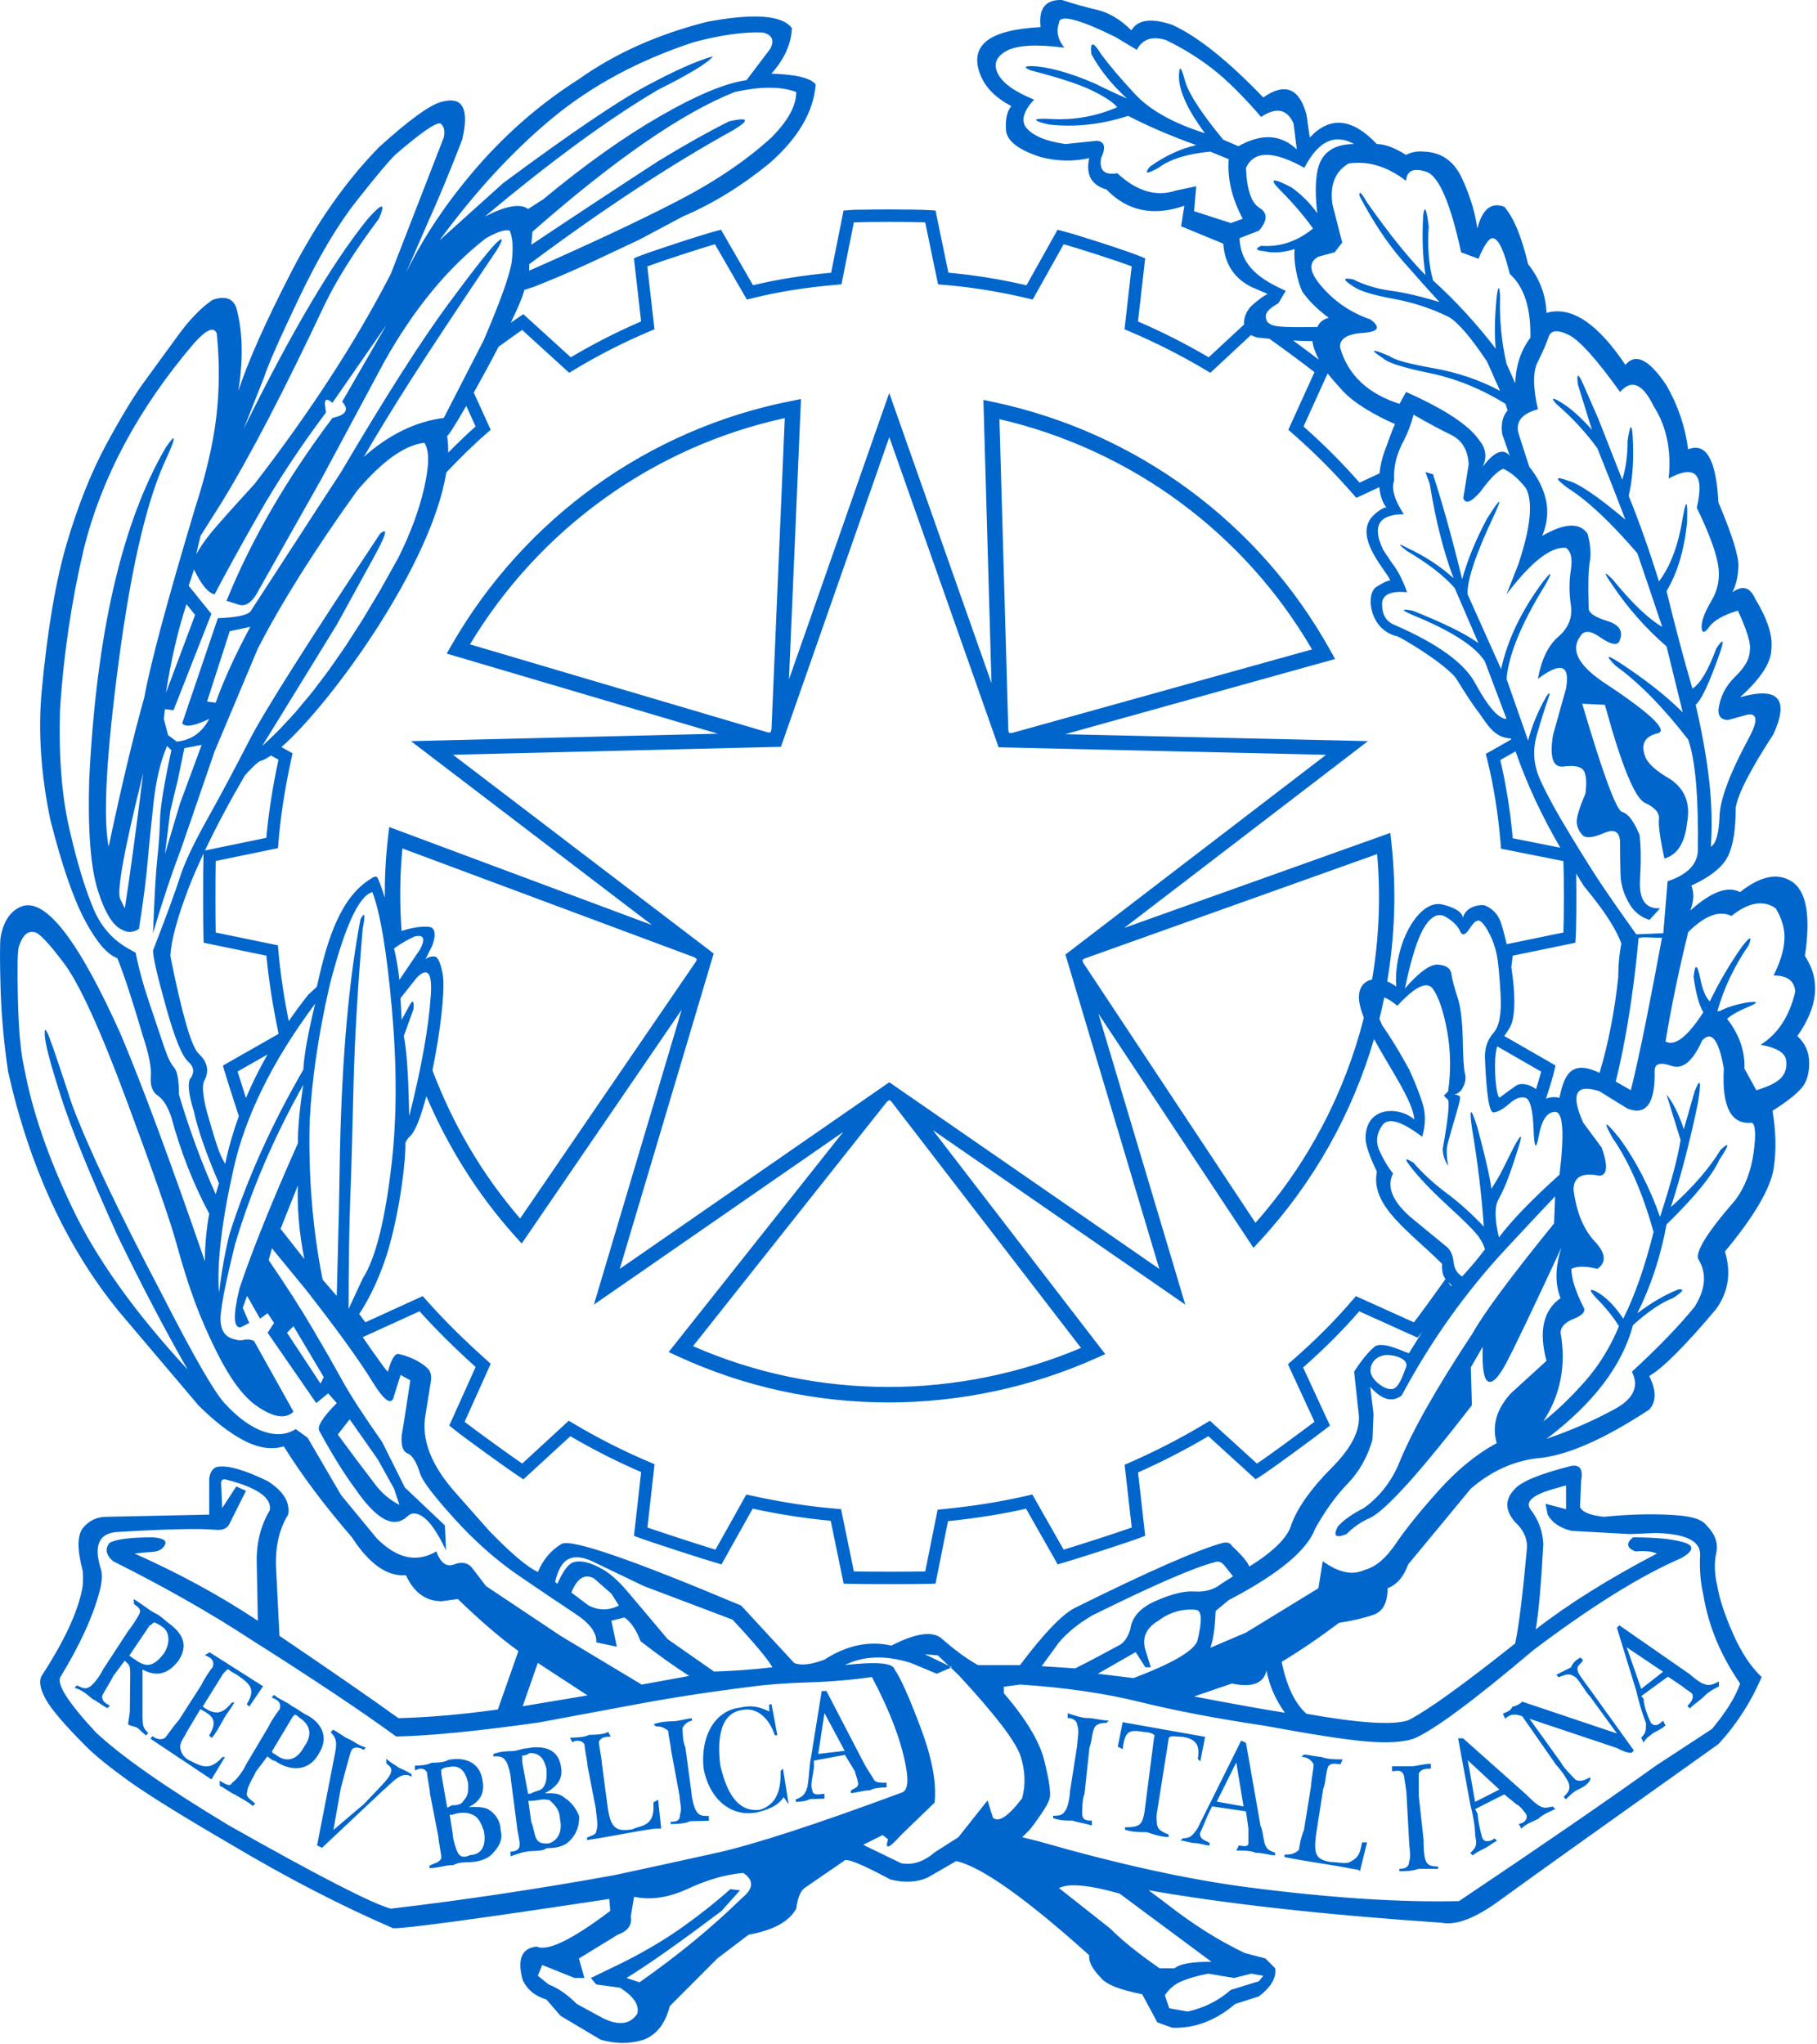 <svg width="64" height="72" viewBox="0 0 64 72" fill="none" xmlns="http://www.w3.org/2000/svg">
<path fill-rule="evenodd" clip-rule="evenodd" d="M52.049 63.887C52.049 64.058 52.132 64.491 52.217 64.745C52.303 64.918 52.553 64.829 52.64 64.745L52.728 64.829C52.553 64.918 52.474 65.003 52.303 65.092C52.132 65.177 51.961 65.261 51.875 65.346L51.787 65.261C51.961 65.092 52.049 65.003 51.961 64.66C51.961 64.314 51.875 63.887 51.787 63.544L51.359 61.221H51.534L53.752 63.196C53.842 63.285 54.098 63.544 54.267 63.626C54.435 63.713 54.609 63.626 54.695 63.626L54.781 63.713C54.609 63.798 54.353 63.887 54.182 64.058C54.013 64.144 53.752 64.23 53.582 64.402L53.496 64.23C53.669 64.23 53.842 64.058 53.752 63.887C53.669 63.798 53.582 63.626 53.412 63.544L52.985 63.196L51.961 63.713L52.049 63.887ZM53.618 60.444C53.364 60.356 53.188 60.356 53.02 60.533L52.934 60.356C53.104 60.272 53.188 60.272 53.276 60.102C53.364 60.102 53.533 60.018 53.618 59.93L56.953 61.05L56.011 59.755C55.841 59.587 55.671 59.24 55.498 59.071C55.246 58.897 55.155 58.983 54.901 59.071L54.816 58.983C54.986 58.897 55.155 58.81 55.33 58.725C55.414 58.55 55.498 58.469 55.671 58.376L55.758 58.469C55.671 58.642 55.498 58.642 55.587 58.897C55.671 59.071 56.011 59.499 56.188 59.755L57.551 61.652L57.466 61.735C57.295 61.735 57.126 61.652 56.953 61.563L53.874 60.533L54.986 62.08C55.076 62.255 55.33 62.51 55.498 62.682C55.671 62.77 55.841 62.682 56.011 62.592V62.682C55.927 62.858 55.758 62.942 55.587 63.026C55.414 63.111 55.33 63.196 55.155 63.37L55.076 63.285C55.246 63.111 55.33 63.026 55.246 62.77C55.155 62.592 54.986 62.338 54.816 62.163L53.618 60.444ZM57.892 59.822C57.892 60.08 58.065 60.512 58.153 60.683C58.324 60.855 58.494 60.683 58.576 60.596L58.663 60.769C58.576 60.855 58.409 60.945 58.237 61.03C58.153 61.108 57.977 61.199 57.892 61.373L57.807 61.199C57.977 61.03 57.977 60.945 57.977 60.683C57.807 60.252 57.72 59.908 57.639 59.566L56.953 57.33L57.036 57.24L59.52 58.965C59.602 59.05 59.942 59.309 60.031 59.309C60.198 59.393 60.372 59.309 60.545 59.22V59.393C60.372 59.481 60.198 59.566 60.031 59.736C59.861 59.908 59.688 59.997 59.52 60.169L59.435 60.08C59.52 59.997 59.688 59.822 59.602 59.65C59.52 59.566 59.349 59.481 59.261 59.393L58.751 59.05L57.807 59.736L57.892 59.822ZM52.812 63.026L51.699 61.995L51.958 63.46L52.812 63.026ZM58.578 58.877L57.297 58.016L57.809 59.481L58.578 58.877ZM37.944 61.455C37.944 61.281 38.028 60.94 37.944 60.765C37.944 60.596 37.776 60.506 37.608 60.506V60.338C37.857 60.422 38.118 60.506 38.289 60.506C38.547 60.506 38.799 60.596 39.057 60.596L38.97 60.679C38.879 60.679 38.627 60.679 38.547 60.853C38.457 61.025 38.457 61.366 38.374 61.544L38.2 63.174C38.118 63.348 38.118 63.776 38.118 63.865C38.118 64.12 38.289 64.12 38.457 64.12V64.295C38.2 64.204 38.028 64.204 37.776 64.12C37.516 64.12 37.348 64.12 37.094 64.033V63.948C37.259 63.948 37.427 63.948 37.516 63.776C37.608 63.691 37.688 63.26 37.688 63.091L37.944 61.455ZM42.278 62.033L42.189 61.95C42.278 61.432 42.105 61.257 41.679 61.17C41.423 61.17 41.161 61.088 41.161 61.257L40.738 63.921C40.738 64.355 40.738 64.44 41.161 64.612V64.697C40.909 64.697 40.652 64.612 40.398 64.527C40.138 64.527 39.881 64.527 39.625 64.44V64.355C40.138 64.355 40.229 64.271 40.31 63.837L40.652 61.17C40.738 61.088 40.478 60.999 40.31 60.999C39.794 60.919 39.625 60.919 39.543 61.601L39.371 61.516L39.543 60.653L42.447 61.17L42.278 62.033ZM42.605 63.793C42.519 63.965 42.351 64.394 42.266 64.568C42.266 64.822 42.519 64.822 42.605 64.912V64.996C42.433 64.996 42.266 64.912 42.096 64.912C41.921 64.912 41.75 64.822 41.582 64.822L41.665 64.742C41.921 64.742 42.002 64.652 42.18 64.394C42.351 64.049 42.519 63.707 42.694 63.363L43.718 61.301L43.887 61.382L44.4 64.308C44.491 64.479 44.491 64.822 44.573 64.996C44.656 65.174 44.743 65.174 44.912 65.254V65.342C44.743 65.342 44.491 65.254 44.23 65.254C44.056 65.174 43.804 65.174 43.547 65.174L43.633 64.996C43.718 64.996 43.973 65.084 43.973 64.912V64.394L43.887 63.793L42.694 63.619L42.605 63.793ZM46.178 62.909C46.178 62.734 46.269 62.305 46.269 62.137C46.178 61.964 46.011 61.874 45.84 61.874L45.928 61.795C46.096 61.795 46.352 61.874 46.524 61.874C46.782 61.964 47.038 61.964 47.293 61.964L47.211 62.137C47.126 62.137 46.865 62.052 46.782 62.221C46.697 62.391 46.697 62.825 46.608 62.992L46.352 64.632C46.269 65.317 46.352 65.489 46.865 65.577C47.126 65.577 47.379 65.661 47.548 65.577C47.896 65.403 47.896 65.228 47.978 64.886H48.152L47.896 65.919C47.896 65.835 47.722 65.835 47.722 65.835C46.865 65.661 46.096 65.577 45.245 65.403V65.317C45.412 65.317 45.582 65.317 45.755 65.145C45.755 65.062 45.84 64.632 45.928 64.458L46.178 62.909ZM49.544 63.238C49.544 63.067 49.458 62.64 49.458 62.549C49.376 62.291 49.2 62.38 49.032 62.38V62.205H49.713C49.882 62.205 50.142 62.119 50.399 62.119V62.291C50.23 62.291 50.051 62.291 49.972 62.466V63.238L50.142 64.788C50.142 64.96 50.142 65.387 50.23 65.561C50.315 65.733 50.486 65.733 50.653 65.733V65.817H49.972C49.713 65.902 49.544 65.902 49.288 65.902V65.817C49.376 65.817 49.633 65.817 49.633 65.561C49.713 65.387 49.633 65.045 49.633 64.873L49.544 63.238ZM43.802 63.62L43.545 62.072L42.859 63.45L43.802 63.62ZM15.146 63.175C15.141 63.01 15.046 62.59 15.041 62.424C14.954 62.257 14.782 62.262 14.617 62.353L14.613 62.184C14.78 62.179 15.034 62.173 15.2 62.082C15.458 62.074 15.625 62.07 15.791 61.984C16.209 61.888 16.89 61.955 16.996 62.709C17.094 63.215 16.845 63.471 16.515 63.644C16.769 63.637 17.02 63.631 17.19 63.717C17.452 63.873 17.625 64.125 17.634 64.46C17.727 64.797 17.571 65.051 17.319 65.311C17.154 65.484 16.82 65.576 16.566 65.582C16.308 65.589 16.14 65.593 15.976 65.684C15.634 65.692 15.471 65.785 15.131 65.793L15.129 65.706C15.294 65.616 15.466 65.611 15.547 65.442C15.543 65.277 15.446 64.858 15.441 64.69L15.146 63.175ZM17.996 62.683C17.991 62.511 17.896 62.096 17.806 62.012C17.718 61.849 17.55 61.853 17.378 61.858L17.376 61.776C17.63 61.682 17.797 61.679 18.055 61.671C18.219 61.666 18.385 61.578 18.56 61.574C19.064 61.472 19.657 61.544 19.759 62.216C19.86 62.719 19.523 62.975 19.191 63.159C19.446 63.153 19.7 63.145 19.877 63.31C20.129 63.468 20.308 63.716 20.399 63.964C20.41 64.386 20.247 64.642 20.083 64.815C19.835 65.077 19.498 65.085 19.241 65.093C19.162 65.181 18.906 65.187 18.741 65.192C18.481 65.199 18.232 65.286 17.983 65.377L17.979 65.212C18.063 65.21 18.312 65.203 18.305 64.95C18.301 64.782 18.209 64.444 18.204 64.279L17.996 62.683ZM20.694 62.194C20.69 62.025 20.592 61.609 20.588 61.437C20.498 61.273 20.251 61.278 20.164 61.364L20.074 61.2C20.326 61.193 20.582 61.186 20.751 61.1C21.002 61.094 21.261 61.087 21.425 60.995L21.509 61.161C21.342 61.166 21.175 61.171 21.094 61.339C21.099 61.507 21.194 61.923 21.199 62.098L21.409 63.688C21.515 64.363 21.686 64.525 22.277 64.425C22.442 64.339 22.7 64.331 22.862 64.155C23.029 63.983 23.023 63.733 23.015 63.477L23.182 63.387L23.289 64.398C23.209 64.401 23.12 64.403 23.041 64.405C22.279 64.51 21.436 64.699 20.678 64.805L20.676 64.719C20.844 64.633 21.012 64.629 21.007 64.459C21.088 64.29 20.991 63.869 20.987 63.7L20.694 62.194ZM23.636 61.632C23.631 61.462 23.541 61.13 23.537 60.962C23.36 60.798 23.194 60.803 23.107 60.804L23.019 60.726C23.271 60.632 23.528 60.625 23.697 60.62C23.949 60.613 24.199 60.521 24.369 60.516L24.372 60.602C24.288 60.604 24.118 60.697 24.039 60.859C24.044 61.035 24.053 61.366 24.14 61.535L24.355 63.132C24.359 63.297 24.455 63.717 24.537 63.798C24.628 63.962 24.801 63.958 24.966 63.954L24.971 64.125C24.721 64.132 24.546 64.137 24.295 64.143C24.129 64.229 23.877 64.236 23.623 64.242L23.621 64.162C23.791 64.157 23.957 64.153 23.951 63.898C24.03 63.728 23.937 63.395 23.933 63.23L23.636 61.632ZM27.091 60.026L27.177 60.023L27.38 61.113L27.29 61.116C27.105 60.53 26.671 60.123 26.168 60.218C25.323 60.324 25.266 61.334 25.371 62.174C25.568 63.013 25.925 63.845 26.767 63.738C27.355 63.555 27.512 63.048 27.495 62.373L27.577 62.285L27.779 63.543L27.604 63.297C27.357 63.639 27.022 63.732 26.684 63.826C25.762 64.02 24.98 63.366 24.782 62.278C24.667 61.186 25.152 60.244 26.075 60.138C26.501 60.041 26.757 60.12 27.097 60.277L27.091 60.026ZM28.669 62.176C28.675 62.429 28.519 62.855 28.607 63.019C28.613 63.275 28.866 63.18 29.038 63.176L29.042 63.348C28.871 63.352 28.7 63.357 28.533 63.361C28.365 63.449 28.199 63.453 28.03 63.458L28.027 63.374C28.277 63.284 28.358 63.194 28.438 62.938C28.51 62.516 28.501 62.181 28.575 61.836L28.942 59.558L29.109 59.554L30.447 62.129C30.534 62.294 30.711 62.547 30.801 62.708C30.889 62.792 31.056 62.787 31.224 62.783L31.229 62.949C31.06 62.954 30.808 62.96 30.641 63.051C30.387 63.057 30.138 63.147 29.969 63.151L29.966 63.069C30.046 62.98 30.301 62.974 30.206 62.724C30.204 62.641 30.12 62.473 30.117 62.39L29.76 61.804L28.665 62.008L28.669 62.176ZM15.752 63.665L15.919 63.58C16.085 63.576 16.252 63.571 16.337 63.403C16.502 63.23 16.497 63.056 16.491 62.808C16.395 62.387 16.214 62.141 15.796 62.235C15.796 62.235 15.629 62.24 15.543 62.328L15.548 62.496L15.752 63.665ZM15.946 64.59C15.95 64.756 16.044 65.092 16.13 65.261C16.223 65.424 16.39 65.42 16.557 65.331C16.978 65.32 17.139 64.982 17.042 64.476C16.949 64.225 16.856 63.975 16.602 63.896C16.433 63.819 16.18 63.826 15.928 63.914L15.84 63.916L15.946 64.59ZM18.601 63.175L18.686 63.172C18.849 63.076 19.016 63.072 19.102 62.987C19.265 62.814 19.258 62.563 19.251 62.312C19.156 61.895 18.981 61.732 18.648 61.742C18.565 61.826 18.391 61.831 18.391 61.831C18.391 61.831 18.395 61.996 18.397 62.083L18.601 63.175ZM18.714 64.178C18.8 64.344 18.806 64.601 18.896 64.767C18.988 64.932 19.155 64.928 19.322 64.924C19.66 64.827 19.819 64.487 19.724 64.069C19.714 63.732 19.539 63.564 19.365 63.404C19.112 63.33 18.947 63.416 18.774 63.42L18.609 63.425L18.714 64.178ZM29.752 61.663L29.04 60.332L28.82 61.771L29.752 61.663ZM5.02 60.522C5.034 60.781 5.038 60.866 5.221 61.032L5.143 61.121C5.047 61.04 4.957 60.959 4.869 60.874C4.775 60.794 4.6 60.803 4.51 60.724L4.573 60.287L4.587 58.91C4.573 58.652 4.573 58.652 4.392 58.489L3.99 59.028C3.91 59.205 3.672 59.559 3.595 59.736C3.603 59.909 3.695 59.989 3.872 60.067L3.789 60.158C3.613 60.081 3.431 59.918 3.258 59.838C3.072 59.681 2.89 59.515 2.63 59.446L2.707 59.355C2.885 59.432 2.977 59.51 3.142 59.418C3.313 59.323 3.553 58.964 3.631 58.792L4.509 57.449C4.592 57.358 4.832 57.001 4.915 56.826C4.989 56.651 4.811 56.572 4.719 56.491L4.71 56.319C4.979 56.478 5.161 56.641 5.431 56.799C5.607 56.873 5.787 57.038 5.879 57.118C6.33 57.44 6.696 57.85 6.296 58.473C5.892 59.016 5.46 59.038 5.02 58.798V60.522ZM7.099 59.334C7.175 59.156 7.415 58.797 7.496 58.707C7.57 58.448 7.392 58.37 7.216 58.292L7.383 58.192L9.266 59.388L8.781 60.102L8.692 60.023C9.011 59.491 8.825 59.327 8.38 59.007L8.109 58.848C8.024 58.765 8.024 58.765 7.859 58.947L7.14 60.104C7.679 60.509 7.928 60.239 8.168 59.962L8.255 59.958C8.101 60.23 7.936 60.409 7.855 60.586C7.697 60.853 7.62 61.024 7.457 61.208L7.365 61.124C7.684 60.595 7.502 60.432 7.058 60.194L6.579 60.997C6.501 61.171 6.339 61.353 6.347 61.521C6.362 61.781 6.542 61.952 6.721 62.022C7.168 62.258 7.429 62.328 7.836 61.883L7.924 61.879L7.448 62.67L5.297 61.234L5.373 61.144C5.471 61.225 5.643 61.305 5.812 61.207C5.891 61.116 6.135 60.759 6.298 60.582L7.099 59.334ZM9.014 62.393C8.939 62.571 8.702 62.931 8.711 63.1C8.634 63.276 8.805 63.357 8.989 63.519L8.907 63.606C8.729 63.447 8.547 63.37 8.277 63.204C8.101 63.132 7.922 62.973 7.744 62.896L7.735 62.72C7.912 62.801 8.092 62.963 8.173 62.788C8.338 62.688 8.584 62.335 8.661 62.154L9.452 60.822C9.527 60.647 9.771 60.293 9.851 60.196C9.923 59.936 9.748 59.859 9.569 59.783L9.652 59.691C9.833 59.855 10.097 59.927 10.281 60.088C10.455 60.163 10.638 60.328 10.816 60.406C11.257 60.638 11.633 61.132 11.23 61.761C10.834 62.47 10.134 62.333 9.687 62.016C9.6 62.02 9.42 61.858 9.42 61.858L9.014 62.393ZM11.778 61.864C11.845 61.515 11.914 61.255 11.648 61.011L11.728 60.917C11.901 60.998 12.09 61.159 12.264 61.237C12.443 61.311 12.622 61.475 12.887 61.544L12.804 61.633C12.717 61.552 12.453 61.483 12.374 61.655C12.296 61.836 12.084 62.705 12.005 62.971L11.744 64.448L12.822 63.534C12.982 63.352 13.642 62.709 13.719 62.536C13.88 62.268 13.7 62.192 13.61 62.108L13.601 61.939C13.783 62.099 13.956 62.179 14.05 62.258C14.23 62.336 14.403 62.412 14.496 62.495L14.501 62.576C14.143 62.341 13.819 62.788 13.486 63.062L11.344 65.076L11.168 64.994L11.778 61.864ZM4.555 58.308C5.01 58.63 5.279 58.872 5.765 58.243C6.006 57.887 5.983 57.459 5.715 57.297C5.626 57.219 5.449 57.141 5.449 57.141C5.359 57.146 5.364 57.233 5.278 57.238L4.555 58.308ZM9.582 61.677C9.587 61.764 9.676 61.76 9.768 61.84C10.121 62.078 10.465 61.975 10.704 61.531C11.026 61.084 10.918 60.743 10.563 60.507C10.379 60.341 10.379 60.341 10.22 60.61L9.582 61.677ZM62.909 37.329C62.947 37.583 62.891 37.792 62.738 37.958C62.586 38.123 62.293 38.269 61.863 38.396L61.443 37.634C61.468 37.024 61.265 36.439 60.833 35.88C61.012 35.727 61.291 35.575 61.671 35.422C61.951 35.295 61.9 35.257 61.519 35.308C61.113 35.385 60.795 35.486 60.568 35.613H60.491C60.719 34.8 61.088 34.024 61.595 33.287C61.723 32.957 61.646 32.969 61.367 33.326C60.935 33.936 60.555 34.583 60.224 35.27C60.072 35.117 59.958 34.838 59.882 34.431C59.78 33.948 59.705 33.936 59.653 34.393C59.73 34.978 59.844 35.397 59.996 35.651C59.438 36.516 58.994 36.859 58.664 36.681C58.867 35.46 59.133 34.176 59.463 32.829C60.047 32.245 60.555 32.054 60.987 32.257C61.595 31.775 62.116 31.686 62.547 31.991C62.776 32.372 62.877 32.748 62.852 33.116C62.827 33.485 62.7 33.897 62.471 34.355C62.953 34.355 63.208 34.545 63.233 34.926C63.03 35.792 62.624 36.414 62.015 36.795C62.572 36.897 62.871 37.074 62.909 37.329ZM61.765 40.609C61.676 41.244 61.467 41.791 61.137 42.248C60.096 43.443 59.664 44.154 59.842 44.383C60.121 44.865 60.071 45.411 59.69 46.022C59.132 46.708 58.395 47.471 57.481 48.309C57.735 48.818 57.545 49.25 56.911 49.606C56.173 50.013 55.362 50.369 54.473 50.674C56.123 49.428 57.139 48.094 57.519 46.67C58.052 46.187 58.523 45.87 58.928 45.717C59.284 45.488 59.347 45.386 59.119 45.411C58.662 45.59 58.179 45.87 57.672 46.251C58.154 45.285 58.496 44.242 58.7 43.124C59.69 42.159 60.312 41.396 60.566 40.837C60.921 40.303 60.934 40.189 60.604 40.494C60.222 41.129 59.639 41.803 58.852 42.514C59.207 41.421 59.524 40.202 59.804 38.854C59.931 38.066 59.893 37.926 59.69 38.435L59.309 39.77C59.132 39.235 58.928 38.828 58.7 38.549L59.195 40.15C59.093 40.786 58.852 41.689 58.471 42.858C58.116 41.841 57.646 40.926 57.063 40.112C56.529 39.452 56.441 39.439 56.796 40.074C57.38 40.914 57.862 42.019 58.243 43.392C57.938 44.611 57.583 45.628 57.176 46.442C56.872 45.983 56.554 45.666 56.225 45.488C55.97 45.361 55.97 45.437 56.225 45.717C56.554 46.047 56.821 46.377 57.024 46.708C56.719 47.446 56.319 48.094 55.825 48.653C55.33 49.212 54.841 49.682 54.358 50.063C54.968 49.123 55.17 48.081 54.968 46.937C54.968 46.734 55.127 46.568 55.444 46.442C55.762 46.314 55.868 46.174 55.767 46.022C55.489 45.463 55.349 45.018 55.349 44.688C55.552 44.586 55.856 44.586 56.263 44.688C56.592 44.459 56.561 44.135 56.167 43.715C55.774 43.296 55.527 42.693 55.425 41.904C55.425 41.447 55.73 41.282 56.34 41.409C56.618 41.384 56.643 41.053 56.415 40.417L55.767 39.54C55.31 38.523 55.501 38.155 56.34 38.435L57.328 39.045C57.989 39.299 58.306 38.854 58.281 37.711C58.281 37.456 58.477 37.399 58.871 37.538C59.265 37.678 59.626 37.379 59.957 36.642C60.286 36.287 60.54 36.617 60.718 37.634C60.642 38.981 60.971 39.617 61.708 39.54C61.834 39.617 61.854 39.972 61.765 40.609ZM53.215 49.073C52.707 49.632 52.542 50.217 52.72 50.826C52.009 51.207 51.323 51.767 50.664 52.504C50.004 53.241 49.503 53.864 49.16 54.372C48.817 54.88 48.455 55.186 48.075 55.287C47.643 55.491 47.148 55.389 46.59 54.982L46.438 55.936L43.885 57.499L42.629 58.033C42.731 57.778 42.794 57.346 42.82 56.736L43.277 56.355C45.028 55.44 46.043 54.601 46.323 53.838C46.678 53.203 47.059 52.675 47.465 52.256C47.871 51.837 48.163 51.322 48.341 50.712L48.379 49.797L48.264 48.843C48.671 49.301 49.038 49.403 49.37 49.148C49.902 48.157 50.473 47.236 51.083 46.384C51.693 45.533 52.339 44.738 53.025 44.002C53.71 43.264 54.293 42.642 54.776 42.133L54.739 43.087C53.215 44.967 52.264 46.25 51.882 46.937C50.587 48.894 49.711 50.445 49.255 51.589C48.975 52.224 48.569 52.733 48.036 53.114C47.63 53.318 47.325 53.533 47.122 53.762C46.945 54.093 47.047 54.182 47.426 54.029C47.681 53.775 47.96 53.585 48.264 53.457C48.824 53.178 50.016 51.856 51.844 49.492L51.806 48.157L52.225 47.432C52.199 48.169 52.264 48.576 52.416 48.653C52.568 48.729 52.777 48.52 53.043 48.024C53.31 47.528 53.964 46.162 55.004 43.925C54.776 44.611 54.764 45.209 54.966 45.717C54.357 46.149 54.192 46.886 54.472 47.928L53.215 49.073ZM45.258 60.32C44.597 60.218 43.532 60.028 42.059 59.748L43.392 59.291C44.102 59.443 44.509 59.291 44.61 58.834C44.712 59.367 44.927 59.862 45.258 60.32ZM48.115 61.331C48.851 61.394 49.41 61.362 49.791 61.235C50.476 60.955 51.885 59.913 54.018 58.109C56.074 56.558 57.813 55.478 59.235 54.868C59.666 54.614 59.685 54.429 59.292 54.315C58.898 54.2 58.308 54.143 57.521 54.143C57.267 54.347 57.292 54.512 57.597 54.639C57.953 54.614 58.206 54.639 58.359 54.715C56.658 55.605 55.236 56.495 54.093 57.385C54.195 56.8 54.284 55.796 54.36 54.372C54.335 53.915 54.183 53.508 53.904 53.152C53.726 52.898 53.967 52.669 54.627 52.466L55.161 52.313V53.152L54.437 52.961L54.513 53.343C54.665 53.623 54.944 53.813 55.351 53.915L57.407 54.029L58.321 53.991C59.387 54.017 59.907 54.276 59.882 54.772C59.857 55.268 59.895 55.732 59.996 56.164C60.174 57.258 60.605 58.3 61.291 59.291C61.139 59.748 60.808 60.282 60.301 60.892L58.321 62.188C56.62 63.408 54.31 64.997 51.391 66.954C49.308 67.005 46.808 66.84 43.888 66.459C41.782 66.179 39.357 65.645 36.615 64.857L36.007 64.705L36.273 64.438C36.705 63.878 36.939 63.504 36.977 63.313C37.016 63.123 36.951 62.691 36.786 62.016C36.621 61.343 36.145 60.548 35.359 59.633V59.405L35.93 59.328C37.504 59.431 38.906 59.633 40.138 59.938C41.369 60.243 42.835 60.523 44.536 60.777C46.186 61.082 47.379 61.267 48.115 61.331ZM42.67 69.09C41.984 69.09 41.553 69.165 41.375 69.319H40.842C40.106 68.81 39.522 68.34 39.09 67.908L37.301 66.497C37.63 66.319 38.341 66.382 39.433 66.688L42.67 69.09ZM44.077 69.509L44.496 69.585L44.344 69.776L43.353 70.081C42.922 70.462 42.414 70.716 41.83 70.844L41.184 70.729L41.03 70.272C41.183 70.043 41.38 69.877 41.621 69.776C41.862 69.674 42.173 69.585 42.554 69.509L43.468 69.662L44.077 69.509ZM34.975 64.018L34.785 63.408L33.756 64.705L32.919 65.239C32.537 65.569 32.144 65.696 31.738 65.62L30.405 64.972L31.09 64.628L31.281 64.78C31.154 65.162 31.307 65.112 31.738 64.628L32.919 63.485C32.995 62.798 32.83 61.915 32.423 60.835C32.017 59.755 31.712 59.075 31.509 58.795C31.459 58.566 30.875 58.515 29.758 58.642C30.417 58.312 31.192 58.287 32.081 58.566L32.995 58.947L33.491 58.735L33.42 58.668L32.575 58.261L33.033 58.3L33.42 58.668L33.528 58.719L33.491 58.735L33.756 58.986C35.051 60.383 35.78 61.337 35.946 61.845C36.111 62.353 36.13 62.849 36.003 63.331C35.521 63.968 35.178 64.196 34.975 64.018ZM25.228 65.258C23.908 65.55 22.715 65.811 21.648 66.039C18.983 66.522 16.355 66.916 13.766 67.221C13.106 67.043 11.201 66.064 8.055 64.285C5.821 62.938 4.26 61.845 3.371 61.006C2.355 59.913 1.949 59.252 2.152 59.024C2.812 57.931 3.256 56.965 3.485 56.126C3.587 55.771 3.612 55.491 3.561 55.287C3.282 54.423 3.485 53.978 4.17 53.953C5.871 53.851 7.014 53.825 7.597 53.877C7.851 53.902 8.016 53.825 8.092 53.648L8.664 52.504L8.321 52.351L7.826 53.114L7.788 52.237C7.788 52.11 7.864 52.072 8.017 52.123C9.082 52.402 9.577 52.758 9.502 53.19C9.171 53.75 9.018 54.385 9.044 55.097L9.082 57.08C7.737 56.19 6.29 55.402 4.741 54.715C4.919 54.69 5.122 54.67 5.35 54.658C5.579 54.645 5.732 54.563 5.808 54.41C5.884 54.258 5.744 54.169 5.389 54.143C4.601 54.143 4.094 54.207 3.865 54.334C3.688 54.537 3.725 54.754 3.98 54.982C5.808 55.897 7.419 56.813 8.816 57.728C11.024 59.126 12.738 60.269 13.956 61.159C15.15 61.133 16.825 60.968 18.983 60.663L22.258 60.053C23.604 59.799 24.999 59.583 26.446 59.405C26.98 59.329 27.652 59.278 28.465 59.252C29.277 59.227 30.026 59.163 30.711 59.062C31.371 60.307 31.778 61.4 31.93 62.341C32.005 62.824 31.942 63.091 31.74 63.141C28.719 64.26 26.548 64.966 25.228 65.258ZM26.142 66.84C25.076 67.882 23.869 68.874 22.524 69.814L22.068 69.662C22.854 69.179 23.971 68.39 25.418 67.298L26.066 66.573L25.723 66.534C25.241 66.967 24.689 67.406 24.067 67.85C23.445 68.295 22.728 68.721 21.915 69.128L20.811 69.662L21.001 69.89L21.839 70.005C22.321 70.309 22.524 70.615 22.448 70.92C22.195 71.301 21.788 71.353 21.229 71.073L20.316 70.577C19.986 70.246 19.656 70.017 19.326 69.89L18.945 69.585L19.098 69.204L20.239 69.662H20.583L20.392 68.975L21.763 68.136C22.118 68.01 22.27 67.793 22.22 67.488L22.334 66.802C22.918 66.929 23.552 66.834 24.238 66.516C24.924 66.198 25.57 66.014 26.179 65.962C26.561 66.217 26.548 66.509 26.142 66.84ZM20.695 59.71L18.41 60.092L18.943 58.566L20.695 59.71ZM11.898 50.522L12.317 49.987L13.307 51.398L13.879 52.428L14.069 53C13.714 52.821 13.409 52.555 13.155 52.199L12.546 51.398L11.898 50.522ZM10.109 46.937L10.338 46.708L11.404 48.5L11.29 48.729L10.109 46.937ZM17.118 55.859L16.623 55.211C16.471 55.033 16.261 54.995 15.995 55.097C15.729 55.199 15.519 55.046 15.367 54.639C14.681 55.046 13.983 54.893 13.273 54.182L12.015 52.656L10.835 50.635L10.416 50.33C10.176 50.486 9.909 50.539 9.616 50.496C9.12 50.431 8.55 50.1 7.979 49.492C7.624 49.161 6.862 47.852 5.695 45.565C4.146 42.616 3.092 40.392 2.534 38.893C2.128 37.646 1.861 36.859 1.734 36.529C1.606 36.197 1.556 36.191 1.581 36.509C1.606 36.827 1.798 37.538 2.153 38.644C2.509 39.75 3.168 41.371 4.133 43.505C4.971 45.233 5.796 46.81 6.608 48.233C4.73 46.2 3.372 44.294 2.534 42.514C1.696 40.761 1.137 39.133 0.858 37.634C0.731 37.101 0.655 36.281 0.63 35.175C0.605 34.069 0.617 33.452 0.668 33.326C0.794 32.944 0.972 32.779 1.201 32.829C1.354 32.829 1.703 33.193 2.248 33.917C2.794 34.642 3.537 36.267 4.475 38.796C5.415 41.325 5.993 42.985 6.209 43.773C6.424 44.56 6.64 45.246 6.856 45.831C7.071 46.416 7.332 47.013 7.636 47.623C8.093 48.538 8.55 49.161 9.007 49.492C9.61 49.918 10.05 49.995 10.338 49.717L8.945 47.223C8.819 47.168 8.676 47.157 8.512 47.204C8.485 47.205 8.469 47.195 8.443 47.194C8.442 47.199 8.44 47.205 8.438 47.205C8.379 47.204 8.337 47.183 8.285 47.173C7.88 47.098 7.702 46.776 7.789 46.174C7.839 45.717 8.004 44.929 8.283 43.81C8.842 41.93 9.642 40.062 10.683 38.206C10.556 39.02 10.492 39.705 10.492 40.265C9.553 42.375 8.868 44.078 8.436 45.373C8.207 46.314 8.22 46.772 8.474 46.747L8.779 46.594L8.55 46.06L8.703 45.641L9.159 46.442L9.426 46.25L9.654 46.594L9.426 46.937L11.139 49.415L11.559 49.073L11.863 49.415C11.355 49.923 11.152 50.254 11.254 50.407C11.711 51.246 12.13 51.919 12.51 52.428C13.273 53.546 13.894 53.864 14.376 53.381C14.529 53.253 14.72 53.28 14.947 53.457C15.176 53.635 15.431 54.017 15.709 54.601L15.671 53.724L14.261 52.389L13.462 50.788C12.802 49.848 12.333 49.123 12.053 48.614C11.774 48.106 11.425 47.496 11.006 46.784C10.588 46.072 10.074 45.272 9.464 44.383L9.579 43.963L10.797 45.45C11.889 46.848 12.656 47.91 13.1 48.635C13.545 49.359 13.805 49.53 13.882 49.148L14.11 48.424L14.453 48.614L14.224 50.102L14.148 50.559C14.122 50.915 14.193 51.125 14.358 51.188C14.522 51.252 14.668 51.487 14.796 51.894C14.871 52.148 15.271 52.675 15.995 53.476C16.718 54.276 17.48 54.95 18.279 55.497C19.079 56.044 19.739 56.488 20.26 56.831C20.78 57.174 21.027 57.511 21.002 57.842L21.726 57.995L21.535 57.08L21.993 56.965C22.221 57.118 22.41 57.398 22.563 57.803C23.223 58.312 23.794 58.719 24.277 59.024L22.602 59.329L19.746 57.613L17.118 55.859ZM5.044 27.226C4.79 29.259 4.574 30.847 4.397 31.99L4.245 31.685C4.092 31.457 4.359 29.97 5.044 27.226ZM6.303 38.549C6.303 38.041 6.245 37.723 6.132 37.596C6.017 37.469 5.903 37.233 5.788 36.891C5.674 36.547 5.503 36.039 5.274 35.365C5.046 34.692 4.881 34.088 4.779 33.554C4.778 33.554 4.777 33.553 4.777 33.553V33.553C4.722 33.529 4.676 33.494 4.624 33.466C4.023 33.155 3.574 32.676 3.294 32.01C2.989 31.286 2.704 30.338 2.438 29.169C2.171 28 2.064 26.602 2.114 24.975C2.24 23.044 2.52 21.162 2.951 19.333C3.587 16.79 4.881 14.376 6.835 12.088C7.267 11.605 7.533 11.491 7.635 11.745C7.737 12.762 7.731 13.747 7.617 14.7C7.502 15.653 7.255 16.714 6.874 17.884C5.884 21.188 5.287 23.413 5.084 24.556C4.703 25.904 4.285 27.657 3.827 29.818C3.624 28.776 3.745 26.583 4.189 23.24C4.633 19.898 5.198 17.515 5.884 16.091C6.213 15.354 6.201 15.24 5.846 15.748C4.297 18.392 3.396 22.294 3.142 27.454C3.091 29.259 3.192 30.562 3.447 31.362C3.7 32.163 3.992 32.626 4.323 32.754C4.366 32.779 4.412 32.797 4.458 32.808C4.504 32.82 4.551 32.824 4.598 32.82C4.694 32.814 4.792 32.779 4.894 32.715C5.046 31.749 5.147 30.968 5.198 30.37C5.249 29.773 5.319 29.074 5.408 28.274C5.497 27.472 5.655 26.806 5.884 26.272L6.036 26.424C5.782 27.594 5.648 28.407 5.636 28.864C5.623 29.322 5.592 29.779 5.541 30.236C5.49 30.694 5.439 31.572 5.389 32.867C5.694 31.825 6.023 30.834 6.379 29.893L7.559 26.463L9.082 22.841C9.92 21.213 11.088 19.358 12.585 17.273C13.474 16.231 14.26 15.671 14.946 15.596C15.124 15.85 15.124 16.371 14.946 17.158C14.769 17.947 14.464 18.773 14.033 19.638C14.024 19.653 14.016 19.668 14.007 19.683C14.008 19.684 14.007 19.684 14.008 19.684C13.899 19.883 13.792 20.069 13.685 20.261C13.591 20.427 13.498 20.599 13.406 20.76C13.292 20.957 13.179 21.14 13.066 21.329C12.977 21.479 12.885 21.636 12.796 21.782C12.679 21.97 12.565 22.143 12.449 22.322C12.363 22.456 12.276 22.596 12.19 22.726C12.076 22.897 11.963 23.054 11.85 23.217C11.763 23.341 11.676 23.473 11.589 23.591C11.475 23.75 11.362 23.894 11.248 24.044C11.163 24.155 11.078 24.273 10.993 24.379C10.876 24.527 10.759 24.662 10.642 24.801C10.562 24.896 10.482 24.998 10.402 25.088C10.272 25.237 10.143 25.371 10.013 25.508C9.948 25.577 9.882 25.653 9.816 25.719C9.621 25.916 9.428 26.1 9.235 26.272L11.862 22.002L13.119 19.713C13.601 18.849 13.69 18.544 13.385 18.799C10.822 22.662 9.285 25.09 8.778 26.082C8.269 27.073 7.775 28 7.293 28.864C6.81 29.729 6.493 30.402 6.341 30.885C6.188 31.368 5.871 32.232 5.389 33.478C5.389 33.706 5.541 34.368 5.846 35.46C6.15 36.554 6.41 37.195 6.626 37.386C6.842 37.577 6.861 37.786 6.683 38.016C6.607 38.219 6.658 38.6 6.835 39.16C6.962 39.77 7.255 40.609 7.711 41.676L7.597 42.057C7.115 40.989 6.683 39.82 6.303 38.549ZM7.786 17.73C8.802 16.078 10.019 13.74 11.441 10.715C11.873 9.826 12.507 8.822 13.345 7.704C13.599 7.119 13.459 7.132 12.926 7.742C11.683 9.293 10.236 11.745 8.585 15.1L9.308 13.27C9.436 12.863 9.842 11.942 10.527 10.506C11.213 9.069 11.886 7.932 12.546 7.093C13.206 6.255 13.662 5.708 13.917 5.454C14.83 4.666 15.364 4.297 15.516 4.348C15.643 4.449 15.681 4.615 15.63 4.844L13.764 9.648C12.546 12.012 10.947 14.477 8.966 17.045C8.129 17.96 7.608 18.544 7.405 18.799C7.202 19.053 7.037 19.294 6.91 19.523L7.062 18.874L7.786 17.73ZM5.844 24.403C6.021 23.259 6.263 22.217 6.568 21.277L6.872 21.658L5.844 24.403ZM7.103 26.234L6.342 28.293L5.809 30.084L5.999 28.559L6.266 27.454L6.494 26.349L7.103 26.234ZM8.816 22.077C8.282 23.069 7.877 23.959 7.597 24.747L7.293 24.708L8.092 22.23L8.816 22.077ZM17.117 8.389C17.524 8.161 17.802 8.072 17.955 8.123C18.057 8.377 18.082 8.726 18.03 9.171C17.98 9.616 17.651 10.55 17.041 11.974L15.632 14.719C14.642 14.846 13.703 15.303 12.813 16.091C13.271 15.303 13.822 14.401 14.47 13.384C15.118 12.368 16.127 10.843 17.498 8.809C17.727 8.428 17.732 8.332 17.517 8.522C17.301 8.714 16.723 9.445 15.784 10.715C14.845 11.986 13.588 13.956 12.014 16.625C11.847 16.882 11.586 17.283 11.232 17.825C10.667 18.695 9.863 19.932 8.816 21.544C8.689 21.671 8.308 21.747 7.673 21.772L6.417 25.472C6.518 25.624 6.835 25.573 7.369 25.319C7.115 25.802 6.734 26.069 6.226 26.119L5.921 25.891L5.77 25.319L5.808 24.975L6.112 25.013L7.445 21.62L6.645 20.628L6.835 20.057C7.089 20.59 7.331 20.883 7.559 20.933C7.915 20.248 8.429 19.314 9.102 18.131C9.775 16.949 10.567 15.748 11.481 14.528L11.443 14.223C11.443 14.045 11.532 14.033 11.71 14.185L13.614 11.44L12.052 14.147C12.306 14.427 12.192 14.617 11.71 14.719C10.085 16.88 8.841 19.027 7.978 21.162L8.359 21.277C8.587 21.379 8.803 21.277 9.006 20.972L11.329 16.853L13.538 12.736C14.579 10.882 15.772 9.432 17.117 8.389ZM19.459 4.157C20.843 3.014 22.499 2.123 24.428 1.488C25.368 1.234 26.179 1.12 26.865 1.145C27.195 1.221 27.285 1.412 27.132 1.717L26.294 2.823C25.558 2.925 24.549 3.344 23.267 4.081C21.985 4.818 20.608 5.797 19.136 7.017L18.602 7.36C18.323 7.157 17.815 7.246 17.079 7.627C19.414 5.67 21.445 4.183 23.172 3.166C24.289 2.607 24.936 2.213 25.114 1.983C24.555 2.137 23.768 2.487 22.753 3.033C21.737 3.579 20.061 4.716 17.727 6.445L15.48 8.466C16.75 6.737 18.076 5.301 19.459 4.157ZM28.046 3.242C28.046 3.725 27.754 4.259 27.17 4.844C26.281 5.657 25.17 6.407 23.838 7.093C22.506 7.78 20.773 8.593 18.64 9.533V9.305C21.229 7.373 23.629 5.797 25.838 4.577C26.421 4.221 26.371 4.119 25.685 4.272C24.924 4.653 24.086 5.123 23.172 5.683C21.648 6.674 20.163 7.652 18.716 8.619L18.754 8.161C21.648 5.62 24.021 3.979 25.875 3.242C26.789 3.039 27.512 3.039 28.046 3.242ZM15.745 15.331C15.71 15.48 16.012 15.007 16.423 14.296L16.752 15.02C16.423 15.31 16.103 15.623 15.786 15.942C15.789 15.729 15.778 15.524 15.745 15.331ZM7.219 29.953C7.595 29.159 8.06 28.28 8.618 27.322C8.667 27.255 9.06 26.827 9.181 26.797C9.278 26.772 9.403 26.705 9.545 26.607L9.808 26.755C9.6 27.728 9.459 28.632 9.381 29.507L7.219 29.953ZM18.391 11.62L20.048 13.129L20.189 13.044C21.071 12.511 21.984 12.046 22.9 11.661L23.052 11.598L22.8 9.382C23.347 9.179 24.628 8.762 25.182 8.602L26.307 10.551L26.467 10.511C27.386 10.28 28.398 10.118 29.474 10.029L29.639 10.014L30.075 7.832C30.346 7.822 30.808 7.815 31.331 7.815C31.854 7.815 32.317 7.822 32.588 7.832L33.041 10.015L33.204 10.029C34.2 10.109 35.185 10.268 36.214 10.511L36.375 10.549L37.465 8.602C38.033 8.761 39.324 9.178 39.861 9.38L39.609 11.598L39.761 11.661C40.691 12.055 41.61 12.52 42.49 13.045L42.631 13.13L44.062 11.8C44.132 11.839 44.217 11.873 44.325 11.893C44.449 11.907 44.583 11.918 44.711 11.93C45.248 12.311 45.955 12.837 46.3 13.106L45.378 15.136L45.501 15.244C46.287 15.93 46.995 16.64 47.665 17.411L47.774 17.535L48.584 17.157C48.608 17.43 48.683 17.688 48.836 17.878C48.751 17.836 48.387 18.091 48.257 18.293C47.783 19.026 48.81 20.08 48.973 20.441C48.894 20.432 48.61 20.576 48.46 20.684C48.106 20.935 48.227 22.199 49.231 22.414C49.481 22.537 50.634 23.207 51.21 23.794C51.323 23.909 51.646 24.518 52.106 25.123C52.353 25.447 52.612 25.992 53.214 26.006C53.218 26.018 53.224 26.03 53.228 26.043L52.335 26.551L52.375 26.713C52.606 27.634 52.768 28.647 52.858 29.724L52.871 29.89L55.068 30.326C55.09 30.904 55.09 32.263 55.068 32.841L53.071 33.253C53.012 33.001 52.949 32.754 52.877 32.527C52.759 32.151 52.511 31.971 52.295 31.886C52.206 31.851 51.639 31.883 51.529 32.321C51.499 32.073 51.1 31.925 50.803 31.855C49.971 31.657 49.079 33.259 49.179 34.747C49.077 34.666 48.969 34.61 48.862 34.565C49.132 32.965 49.188 31.321 49.009 29.677L48.971 29.334L39.597 32.681L47.602 26.548L48.184 26.102L47.451 26.084L37.517 25.858L47.025 23.21L46.858 22.908C44.361 18.41 40.03 15.22 34.976 14.155L34.638 14.084L34.923 24.059L31.565 14.533L31.321 13.841L31.078 14.533L27.79 23.926L28.213 14.054L27.874 14.121C22.841 15.112 18.478 18.246 15.906 22.719L15.734 23.018L25.285 25.84L15.209 26.084L14.476 26.103L15.059 26.548L22.969 32.58L13.71 29.127L13.669 29.472C13.584 30.186 13.55 30.901 13.553 31.612C13.463 31.321 13.371 31.07 13.304 30.924C13.25 30.807 13.085 30.934 13.08 30.937C12.014 31.583 11.54 32.998 11.161 34.753L10.856 35.034C10.617 35.334 10.389 35.646 10.169 35.963C9.991 35.056 9.868 34.227 9.803 33.458L9.79 33.294L7.598 32.842C7.587 32.259 7.587 30.906 7.598 30.323L9.791 29.871L9.804 29.707C9.88 28.753 10.033 27.767 10.27 26.69L10.305 26.531L9.914 26.311C11.675 24.761 15.203 19.896 15.719 16.641C16.187 16.148 16.665 15.673 17.159 15.244L17.284 15.137L16.688 13.826C16.972 13.321 17.281 12.755 17.562 12.212C17.885 11.978 18.192 11.758 18.391 11.62ZM46.454 12.669C46.218 12.487 45.887 12.24 45.547 11.991C45.775 12.002 46.003 12.016 46.228 12.011C46.242 12.186 46.343 12.458 46.454 12.669ZM45.03 10.678L45.288 10.244C44.462 9.867 43.699 9.417 43.66 8.389L44.345 8.123C44.65 7.767 44.656 7.5 44.364 7.322C44.072 7.144 43.914 6.674 43.888 5.911C44.168 5.301 44.853 5.301 45.944 5.911C46.427 4.971 47.012 4.691 47.696 5.073C46.96 5.073 46.528 5.39 46.401 6.026C46.326 6.432 46.326 6.928 46.401 7.512C46.148 7.157 45.842 6.852 45.488 6.598C44.802 6.242 44.675 6.28 45.106 6.712C45.538 7.144 45.919 7.589 46.249 8.047C45.691 8.504 45.081 8.708 44.422 8.657C44.193 8.758 44.231 8.822 44.536 8.848C44.84 8.924 45.196 8.898 45.602 8.771C45.551 9.178 45.684 9.852 45.863 10.259C46.103 10.606 46.425 10.913 46.801 11.191C46.624 11.242 46.477 11.337 46.402 11.516C45.407 11.533 44.974 11.52 44.772 11.436C44.729 11.406 44.69 11.379 44.651 11.352C44.635 11.332 44.623 11.311 44.614 11.287C44.559 11.118 44.53 10.963 45.03 10.678ZM42.059 7.437L42.135 6.56L41.412 6.712C40.726 6.941 40.041 6.737 39.355 6.102C38.899 6.178 38.708 6 38.784 5.568C38.962 5.186 38.911 4.983 38.632 4.958L37.527 5.073C36.816 4.971 36.347 4.768 36.119 4.462C35.967 4.208 36.068 3.891 36.423 3.509C35.737 3.23 35.312 2.925 35.148 2.594C34.983 2.263 35.084 1.997 35.452 1.793C35.821 1.59 36.499 1.552 37.489 1.679C37.26 1.4 37.197 1.107 37.299 0.802C37.324 0.497 37.984 0.662 39.279 1.298L40.041 1.755C40.244 1.374 40.586 1.26 41.069 1.412C41.653 1.692 42.199 2.029 42.706 2.422C43.214 2.817 43.785 3.382 44.42 4.119C44.953 3.764 45.334 3.839 45.563 4.348L45.676 5.263C45.118 4.729 44.433 4.691 43.62 5.149L43.087 4.92C42.351 4.03 41.906 3.357 41.754 2.899C41.602 2.315 41.526 2.263 41.526 2.747C41.551 3.255 41.856 3.904 42.439 4.691C41.323 4.336 40.504 3.878 39.983 3.319C39.464 2.759 39.064 2.289 38.784 1.908C38.505 1.45 38.391 1.45 38.442 1.908C38.746 2.467 39.166 2.988 39.698 3.471C39.292 3.293 38.911 3.115 38.556 2.937C37.667 2.555 36.931 2.353 36.347 2.327C36.068 2.327 36.055 2.378 36.309 2.48C37.299 2.734 38.017 2.969 38.461 3.186C38.905 3.401 39.204 3.599 39.355 3.776C38.645 4.081 37.908 4.221 37.147 4.196C36.664 4.17 36.448 4.183 36.499 4.234C36.55 4.284 36.703 4.336 36.956 4.386C37.87 4.488 38.797 4.386 39.737 4.081C40.421 4.437 41.222 4.78 42.135 5.111C41.577 5.238 41.03 5.492 40.498 5.873C40.294 6.128 40.396 6.14 40.803 5.911C41.209 5.606 41.818 5.416 42.63 5.34L43.278 5.606C43.226 6.293 43.392 6.992 43.773 7.704L43.353 7.856L42.059 7.437ZM49.524 6.368C49.549 6.013 49.784 5.905 50.228 6.045C50.673 6.184 51.085 7.132 51.465 8.886L52.075 9.114C52.278 8.631 52.443 8.39 52.571 8.389C52.773 8.39 52.975 8.809 53.179 9.648C53.686 10.106 53.928 10.855 53.903 11.897C53.573 12.33 53.395 12.864 53.37 13.498L53.065 12.812C52.887 12.05 52.811 11.249 52.837 10.41C52.811 10.055 52.773 10.055 52.722 10.41C52.646 11.148 52.634 11.771 52.684 12.279C51.999 11.389 51.263 10.588 50.476 9.877C50.323 9.318 50.273 8.682 50.323 7.97C50.248 7.36 50.183 7.22 50.133 7.551C50.082 8.314 50.108 9.026 50.209 9.686C49.625 9.101 48.94 8.251 48.153 7.132C47.95 6.775 47.86 6.7 47.886 6.903C48.368 7.818 48.876 8.581 49.409 9.191C49.943 9.801 50.375 10.283 50.704 10.64C50.044 10.436 49.473 10.303 48.991 10.239C48.508 10.175 48.064 10.042 47.657 9.838C47.277 9.763 47.289 9.851 47.695 10.106C47.925 10.258 48.388 10.398 49.086 10.525C49.784 10.652 50.438 10.868 51.047 11.173C51.377 11.377 51.821 11.898 52.379 12.736L52.837 13.765C52.126 13.384 51.339 13.117 50.476 12.965C49.612 12.812 49.105 12.672 48.953 12.546C48.292 12.266 48.217 12.291 48.724 12.622C48.876 12.774 49.416 12.946 50.342 13.137C51.269 13.327 52.164 13.689 53.027 14.223L53.103 14.452C52.925 14.655 52.862 14.934 52.912 15.291L53.179 16.053C52.95 15.773 52.634 15.901 52.227 16.435C52.379 16.104 52.341 15.799 52.113 15.519C51.758 14.986 50.894 14.414 49.524 13.804L49.295 14.223C48.178 13.867 47.48 13.207 47.201 12.241C47.176 11.936 47.442 11.764 48 11.725C48.559 11.688 48.648 11.529 48.267 11.249C47.531 10.995 46.921 10.563 46.44 9.953C46.109 9.521 46.109 9.216 46.44 9.038L47.011 8.886L47.277 8.542L46.934 7.207C46.833 6.522 47.023 6.038 47.505 5.758C48.191 5.657 48.864 5.86 49.524 6.368ZM48.754 15.934C48.678 16.144 48.617 16.404 48.59 16.671L47.889 16.998C47.273 16.299 46.625 15.65 45.914 15.021L46.763 13.151C46.898 13.323 47.075 13.526 47.294 13.765C47.708 14.215 48.485 14.657 49.141 14.936C49.099 14.984 48.918 15.479 48.754 15.934ZM54.958 29.855L53.283 29.522C53.195 28.546 53.047 27.621 52.844 26.768L53.382 26.462C53.783 27.621 54.315 28.75 54.958 29.855ZM57.715 33.036C57.867 32.985 58.208 33.028 58.539 33.028C58.183 34.959 57.773 37.074 57.443 38.396L56.911 38.091C57.367 36.262 57.613 34.205 57.715 33.036ZM54.923 38.676C54.944 38.648 54.628 38.602 54.455 38.699C54.593 38.265 54.713 37.87 54.754 37.681L54.79 37.524L52.985 36.487C53.055 36.388 53.129 36.28 53.189 36.171C53.39 35.81 53.373 34.957 53.233 34.063C53.248 33.928 53.271 33.79 53.282 33.658L55.487 33.203L55.498 33.037C55.524 32.685 55.53 31.537 55.518 30.766C55.599 30.896 55.675 31.026 55.759 31.155C55.754 31.206 56.75 32.266 57.109 33.226C56.987 33.846 57.003 34.38 57 34.41C56.869 35.636 56.648 36.762 56.34 37.786C55.259 37.264 55.082 37.976 54.923 38.676ZM54.286 37.742C54.245 37.897 54.178 38.116 54.103 38.357C53.883 38.189 53.571 38.114 53.386 38.245C53.377 38.251 53.041 38.488 52.831 38.648C52.759 38.703 52.697 38.299 52.674 37.998C52.663 37.801 52.629 37.153 52.738 36.852L54.286 37.742ZM14.602 32.982C14.932 32.906 14.996 33.059 14.793 33.439L14.069 34.508C14.019 34.075 13.954 33.706 13.879 33.401C14.133 33.224 14.373 33.084 14.602 32.982ZM14.375 35.498L14.147 35.918L14.108 35.155L14.68 34.431C15.061 34.05 15.226 34.253 15.175 35.041C15.099 36.185 14.845 37.609 14.413 39.312C14.388 37.914 14.325 36.973 14.223 36.49L14.566 35.537C14.592 35.206 14.528 35.193 14.375 35.498ZM24.543 33.777L24.521 33.853L18.32 42.915C16.974 41.355 15.944 39.582 15.232 37.695C15.507 36.365 15.686 34.87 15.596 34.316C15.519 33.91 15.424 33.701 15.31 33.688C15.196 33.675 15.088 33.706 14.986 33.783L15.215 33.326C15.341 32.994 15.341 32.779 15.215 32.677C15.151 32.61 14.655 32.609 14.145 32.79C14.075 31.826 14.08 30.855 14.175 29.881L24.462 33.716L24.543 33.777ZM38.076 47.472C35.952 48.372 33.619 48.847 31.307 48.847C28.91 48.847 26.592 48.364 24.41 47.41L31.242 38.8L31.326 38.742L31.391 38.788L38.076 47.472ZM48.039 35.842C47.367 38.493 46.073 40.977 44.22 43.066L38.154 33.908L38.125 33.812L38.187 33.764L48.506 30.08C48.637 31.567 48.574 33.051 48.329 34.498C48.031 34.559 47.821 34.805 47.873 35.252C47.894 35.429 47.955 35.629 48.039 35.842ZM35.203 14.762C39.844 15.837 43.827 18.769 46.213 22.872L35.643 25.815L35.543 25.813L35.516 25.738L35.203 14.762ZM27.062 25.798L16.554 22.693C19.009 18.615 23.018 15.734 27.642 14.725L27.173 25.698L27.138 25.795L27.062 25.798ZM27.329 26.306L27.507 26.302L27.566 26.133L31.324 15.396L35.115 26.151L35.174 26.319L35.354 26.323L46.709 26.583L37.669 33.51L37.526 33.619L37.578 33.789L40.834 44.689L31.47 38.217L31.324 38.116L31.177 38.217L21.83 44.689L25.087 33.754L25.137 33.583L24.997 33.475L15.956 26.582L27.329 26.306ZM9.423 37.137C9.141 37.63 8.886 38.141 8.663 38.669C8.547 38.308 8.438 37.967 8.368 37.738L9.423 37.137ZM6.989 37.1C6.736 36.846 6.406 35.702 6 33.668C6.025 33.134 6.241 32.334 6.647 31.266C6.787 30.901 6.969 30.49 7.17 30.061L7.167 30.135C7.151 30.609 7.151 32.556 7.167 33.029L7.173 33.201L9.385 33.658C9.462 34.502 9.603 35.405 9.813 36.411L7.85 37.529L7.899 37.696C7.973 37.945 8.199 38.658 8.412 39.309C8.215 39.853 8.052 40.412 7.932 40.989C7.703 40.634 7.573 40.118 7.37 39.445C7.167 38.771 7.104 38.32 7.18 38.091C7.383 37.736 7.32 37.406 6.989 37.1ZM10.684 37.672C9.566 39.604 8.703 41.523 8.094 43.429C7.941 44.014 7.815 44.713 7.713 45.526C7.637 44.484 7.808 43.029 8.227 41.16C8.646 39.293 9.604 37.354 11.102 35.346C10.848 36.389 10.709 37.164 10.684 37.672ZM10.72 44.344L9.882 43.277L10.491 41.752C10.465 42.591 10.542 43.455 10.72 44.344ZM12.698 32.372C12.292 34.481 12.05 37.189 11.975 40.494L11.937 42.667L11.861 45.641L11.365 45.069C11.01 43.29 10.857 41.421 10.908 39.465C10.985 38.016 11.213 36.452 11.594 34.774C12.127 32.664 12.635 31.546 13.117 31.419C13.396 32.156 13.624 33.523 13.802 35.518C13.98 37.513 13.98 39.312 13.802 40.914C13.574 42.947 13.231 44.319 12.774 45.031L12.279 46.098C12.279 44.523 12.299 43.239 12.336 42.248C12.374 41.256 12.412 39.94 12.45 38.301C12.488 36.661 12.597 34.8 12.774 32.715C12.876 32.207 12.85 32.092 12.698 32.372ZM49.802 46.571L47.757 45.648L47.651 45.773C47.03 46.504 46.322 47.212 45.488 47.938L45.364 48.046L46.3 50.073C45.838 50.422 44.75 51.226 44.275 51.547L42.615 50.036L42.476 50.121C41.626 50.634 40.713 51.106 39.761 51.522L39.612 51.587L39.863 53.797C39.319 53.992 38.033 54.405 37.465 54.577L36.361 52.633L36.202 52.671C35.272 52.887 34.286 53.046 33.187 53.154L33.025 53.17L32.59 55.345C32.317 55.351 31.858 55.354 31.34 55.354C30.818 55.354 30.353 55.351 30.076 55.345L29.624 53.15L29.46 53.136C28.512 53.059 27.498 52.902 26.447 52.67L26.287 52.635L25.201 54.577C24.643 54.407 23.362 53.992 22.804 53.796L23.055 51.567L22.904 51.503C21.972 51.111 21.053 50.646 20.174 50.12L20.034 50.036L18.394 51.545C17.916 51.218 16.82 50.426 16.365 50.075L17.285 48.03L17.165 47.923C16.337 47.184 15.627 46.479 14.998 45.769L14.89 45.648L12.869 46.569C12.809 46.489 12.733 46.386 12.652 46.276C12.995 45.773 13.443 44.875 13.722 43.854C14.114 42.425 14.295 40.849 14.279 40.247C14.338 40.134 14.355 40.103 14.424 40.034C14.617 39.885 14.828 39.326 15.017 38.609C15.781 40.391 16.819 42.064 18.145 43.539L18.376 43.796L24.012 35.559L21.128 45.244L20.919 45.947L21.521 45.53L29.7 39.867L23.551 47.618L23.865 47.762C26.211 48.843 28.715 49.392 31.306 49.392C33.811 49.392 36.338 48.852 38.615 47.83L38.929 47.69L32.857 39.801L41.147 45.53L41.749 45.947L41.539 45.244L38.69 35.702L44.151 43.948L44.386 43.693C46.277 41.645 47.633 39.207 48.397 36.593C48.962 37.636 49.778 38.792 49.814 39.427C49.29 38.959 48.101 38.946 48.099 40.084C48.099 40.429 48.381 41.016 48.498 41.265C48.257 42.479 49.653 43.368 50.794 44.512C50.784 44.814 50.837 44.948 50.916 45.046C50.543 45.571 50.058 46.239 49.802 46.571ZM21.8 56.546C21.445 56.724 21.09 56.724 20.735 56.546L20.125 56.088C20.328 55.579 20.595 55.414 20.924 55.592L21.534 56.126L21.8 56.546ZM21.192 55.249C20.785 55.02 20.455 54.944 20.201 55.02C20.023 55.072 19.834 55.326 19.63 55.783L19.554 55.707C19.656 55.275 19.814 55.007 20.03 54.906C20.246 54.804 20.519 54.83 20.849 54.982L22.676 55.859L25.8 57.041C26.561 57.855 27.03 58.414 27.208 58.719C26.574 58.795 25.888 58.846 25.152 58.871L23.515 57.728C22.854 56.94 22.372 56.368 22.068 56.012C21.763 55.656 21.471 55.402 21.192 55.249ZM42.06 56.05C41.731 56.024 41.286 56.132 40.727 56.374C40.169 56.615 39.864 56.953 39.813 57.385C39.712 57.69 39.573 57.88 39.395 57.957C38.836 58.262 38.329 58.529 37.872 58.757L36.691 58.681L37.301 57.842C37.605 57.486 37.999 57.168 38.481 56.889C40.639 55.821 42.073 55.199 42.783 55.02C42.91 54.97 43.025 55.007 43.127 55.135L43.431 55.516L43.012 55.783C42.758 55.986 42.441 56.076 42.06 56.05ZM40.344 58.109C40.217 57.677 40.37 57.333 40.801 57.08C41.207 56.774 41.652 56.648 42.133 56.698C42.336 56.724 42.349 57.093 42.171 57.803C42.019 58.16 41.27 58.592 39.925 59.1L38.668 58.947L40.001 58.185L40.344 58.719H40.534L40.344 58.109ZM49.523 48.159C49.409 48.432 49.281 48.894 49.026 48.923C48.77 48.953 48.273 48.593 48.273 48.27C48.273 47.949 48.535 47.722 48.86 47.722C49.183 47.722 49.637 47.886 49.523 48.159ZM48.398 47.441C48.091 47.715 47.84 48.087 47.696 48.309L47.848 49.72C47.95 50.305 47.639 50.96 46.915 51.684C46.192 52.409 45.716 53.076 45.487 53.686C45.361 54.143 44.865 54.639 44.002 55.173C43.952 55.02 43.749 54.779 43.393 54.448C43.342 54.347 43.241 54.309 43.089 54.334C42.226 54.563 40.486 55.326 37.872 56.622C37.415 56.851 36.767 57.525 35.929 58.642H34.444C34.038 58.414 33.606 58.096 33.149 57.69C32.819 57.435 32.236 57.525 31.398 57.956C30.611 57.778 29.824 57.943 29.037 58.452C28.555 58.63 28.199 58.668 27.971 58.566L26.105 56.546C22.246 54.919 20.139 54.195 19.783 54.372C19.403 54.601 19.124 54.932 18.946 55.364C18.566 55.186 17.994 54.702 17.232 53.915L16.052 52.58C15.189 51.614 14.833 50.699 14.986 49.835L15.176 48.653C15.202 48.474 15.176 48.335 15.1 48.233C14.821 47.928 14.326 47.745 14.072 47.694C14.018 47.67 13.853 47.614 13.665 48.301C13.698 48.41 13.153 47.643 12.777 47.093L14.777 46.182C15.36 46.829 16.009 47.473 16.753 48.143L15.825 50.204L15.955 50.311C16.325 50.614 17.887 51.741 18.295 52.007L18.436 52.101L20.09 50.581C20.896 51.054 21.733 51.478 22.583 51.844L22.33 54.091L22.491 54.151C22.956 54.323 24.792 54.918 25.247 55.047L25.413 55.096L26.512 53.133C27.465 53.338 28.389 53.481 29.26 53.56L29.716 55.775L29.888 55.78C30.161 55.789 30.817 55.792 31.339 55.792C31.864 55.792 32.516 55.789 32.778 55.78L32.952 55.774L33.391 53.574C34.384 53.471 35.286 53.327 36.141 53.135L37.254 55.095L37.421 55.047C37.9 54.911 39.741 54.319 40.18 54.149L40.337 54.089L40.085 51.858C40.948 51.474 41.781 51.045 42.562 50.581L44.228 52.099L44.369 52.01C44.779 51.753 46.333 50.604 46.707 50.315L46.846 50.207L45.899 48.161C46.65 47.499 47.299 46.849 47.877 46.183L49.931 47.111L50.038 46.981C50.054 46.96 50.077 46.931 50.098 46.904C49.843 47.31 49.639 47.635 49.633 47.655C49.572 47.679 48.689 47.185 48.398 47.441ZM51.13 45.271C51.126 45.278 51.118 45.291 51.113 45.3C51.076 45.255 51.041 45.209 51.021 45.159C51.057 45.192 51.094 45.227 51.13 45.271ZM53.331 40.379C53.178 40.684 53.045 40.951 52.931 41.18C52.816 41.409 52.683 41.638 52.531 41.866C52.48 41.459 52.315 40.735 52.035 39.693C51.807 38.981 51.744 38.994 51.846 39.732C52.048 40.926 52.188 42.083 52.265 43.201C51.833 42.743 51.395 42.349 50.951 42.019C50.506 41.689 50.119 41.332 49.789 40.951C49.51 40.774 49.459 40.799 49.638 41.027C49.942 41.434 50.392 41.911 50.988 42.457C51.586 43.004 51.947 43.366 52.074 43.544C52.2 43.722 52.277 43.874 52.302 44.002C52.074 44.306 51.807 44.624 51.502 44.955C51.325 44.853 51.223 44.681 51.198 44.44C51.173 44.198 51.089 44.02 50.951 43.906C50.812 43.791 50.386 43.443 49.675 42.858C49.04 42.298 48.837 41.791 49.066 41.332C48.888 41.104 48.729 40.837 48.59 40.532C48.45 40.227 48.482 39.928 48.685 39.635C48.888 39.343 49.358 39.477 50.094 40.037C50.221 39.604 50.221 39.197 50.094 38.816C49.967 38.435 49.814 38.053 49.638 37.672C49.306 37.062 48.989 36.541 48.685 36.109C48.645 36.024 48.619 35.957 48.587 35.883C48.649 35.632 48.707 35.381 48.758 35.128C48.885 35.175 49.036 35.269 49.218 35.422C49.852 34.736 50.272 34.539 50.474 34.832C50.678 35.124 50.843 35.613 50.97 36.299C51.096 36.986 51.11 37.698 51.008 38.435L50.855 38.588L51.008 38.74C51.058 38.893 50.995 39.465 50.818 40.456C50.818 40.659 50.881 40.862 51.008 41.066C50.957 40.761 50.944 40.532 50.97 40.379C50.995 40.252 51.077 39.953 51.217 39.483C51.357 39.013 51.426 38.746 51.426 38.682C51.426 38.619 51.434 38.575 51.231 38.549C51.459 38.473 51.496 38.364 51.56 38.224C51.623 38.084 51.636 37.945 51.598 37.805C51.56 37.666 51.535 37.266 51.523 36.604C51.509 35.944 51.446 35.442 51.331 35.099C51.217 34.755 51.148 34.489 51.122 34.298C51.096 34.107 50.944 33.999 50.665 33.973C50.386 33.948 49.992 34.228 49.485 34.813C49.713 33.719 49.948 32.989 50.188 32.621C50.43 32.252 50.678 32.144 50.931 32.296C51.185 32.449 51.35 32.614 51.426 32.791C51.502 32.969 51.617 32.938 51.769 32.696C51.922 32.455 52.048 32.372 52.15 32.449C52.252 32.524 52.359 32.677 52.473 32.906C52.588 33.134 52.671 33.376 52.721 33.631C52.772 33.884 52.816 34.349 52.855 35.022C52.893 35.696 52.809 36.147 52.607 36.375C52.403 36.604 52.302 36.884 52.302 37.214C52.353 38.536 52.455 39.191 52.607 39.178C52.759 39.165 52.943 39.063 53.159 38.873C53.375 38.682 53.566 38.613 53.731 38.663C53.895 38.715 53.99 39.083 54.017 39.77C54.042 40.456 54.105 40.525 54.206 39.978C54.308 39.432 54.498 39.16 54.778 39.16C55.057 39.16 55.107 39.897 54.93 41.371C53.94 42.261 53.229 42.998 52.797 43.582C52.645 42.947 52.638 42.502 52.778 42.248C52.918 41.994 53.045 41.707 53.159 41.389C53.274 41.072 53.369 40.786 53.445 40.532C53.647 39.922 53.61 39.871 53.331 40.379ZM54.169 12.736C54.346 12.38 54.473 12.088 54.549 11.859C54.625 11.631 54.854 11.605 55.234 11.784C55.616 11.961 56.225 12.634 57.063 13.804C57.468 13.346 57.862 13.511 58.243 14.299C58.7 15.011 58.877 15.863 58.776 16.853C59.715 16.345 60.045 16.688 59.766 17.884C60.172 18.722 60.42 19.377 60.508 19.848C60.597 20.317 60.521 20.756 60.28 21.162C60.039 21.569 59.924 21.881 59.937 22.097C59.949 22.312 60.039 22.307 60.204 22.077C60.369 21.849 60.706 21.659 61.213 21.505C61.543 22.217 61.682 22.688 61.632 22.916C61.632 23.196 61.46 23.501 61.118 23.831C60.775 24.163 60.579 24.556 60.527 25.013C60.527 25.242 60.642 25.357 60.87 25.357L61.556 25.167C61.911 25.115 61.924 25.395 61.594 26.005C61.238 26.666 60.978 27.226 60.813 27.683C60.648 28.14 60.566 28.509 60.566 28.788C60.54 29.372 60.439 29.716 60.261 29.818C60.312 29.081 60.293 28.311 60.204 27.511C60.115 26.71 59.956 25.814 59.728 24.823C59.931 24.645 60.21 24.048 60.566 23.031C60.744 22.522 60.706 22.459 60.451 22.841C60.172 23.603 59.893 24.073 59.613 24.251C59.335 23.311 59.03 22.167 58.7 20.82C59.08 20.184 59.322 19.383 59.423 18.417C59.449 17.604 59.398 17.54 59.271 18.227C59.119 19.193 58.839 19.943 58.433 20.476C58.103 19.409 57.748 18.404 57.367 17.464C57.494 16.93 57.545 16.308 57.519 15.596C57.494 14.884 57.43 14.859 57.328 15.519C57.328 16.053 57.265 16.51 57.139 16.892L56.301 14.757L55.767 13.537C55.59 13.13 55.527 13.13 55.577 13.537L56.072 15.138C55.691 14.706 55.336 14.388 55.005 14.185C54.676 13.982 54.613 13.995 54.816 14.223C55.374 14.706 55.856 15.227 56.263 15.786C56.592 16.6 56.923 17.439 57.252 18.302C56.288 17.489 55.616 17.032 55.234 16.93C54.753 16.752 54.753 16.841 55.234 17.197C55.92 17.629 56.732 18.392 57.672 19.485C57.976 20.375 58.268 21.239 58.548 22.077C58.065 21.799 57.481 21.239 56.796 20.4C56.491 20.095 56.478 20.146 56.758 20.553C57.316 21.392 57.964 22.129 58.7 22.764L59.271 25.09C58.687 24.505 57.925 23.908 56.986 23.298C56.579 23.044 56.554 23.094 56.911 23.451C57.722 24.035 58.573 24.9 59.461 26.044C59.715 26.755 59.83 28.064 59.804 29.97C59.778 30.453 59.423 30.808 58.737 31.038L58.586 32.867L57.633 32.906C57.126 32.194 56.739 31.642 56.473 31.247C56.205 30.854 55.825 30.25 55.33 29.436C54.834 28.623 54.473 27.962 54.245 27.454C54.017 26.946 53.978 26.424 54.13 25.891C54.282 25.357 54.409 24.95 54.511 24.67C54.613 24.391 54.6 24.34 54.473 24.518C54.169 25.052 53.952 25.573 53.825 26.082L53.064 23.908C53.141 23.044 53.597 21.938 54.435 20.59C54.689 20.133 54.663 20.095 54.358 20.476C53.597 21.493 53.102 22.522 52.873 23.565L51.694 20.933C51.667 20.451 51.972 19.536 52.607 18.189C52.937 17.477 52.861 17.502 52.378 18.264C51.972 19.027 51.681 19.739 51.502 20.4C51.148 18.951 50.805 17.718 50.474 16.702L50.208 16.625L50.361 17.045C50.563 18.316 50.843 19.421 51.198 20.362C50.716 19.93 50.17 19.574 49.561 19.294C49.231 19.116 49.231 19.154 49.561 19.409C50.297 19.841 50.855 20.273 51.236 20.705C51.541 21.417 51.82 22.065 52.074 22.649C51.617 22.319 50.843 21.938 49.751 21.505C49.344 21.43 49.344 21.48 49.751 21.658C51.122 22.217 51.972 22.764 52.302 23.298L53.064 25.319C52.785 25.319 52.417 24.9 51.96 24.061C51.579 23.349 50.626 22.662 49.103 22.002C48.799 21.874 48.66 21.607 48.685 21.2C48.735 20.921 49.028 20.807 49.561 20.858C49.408 20.425 49.231 20.083 49.028 19.828L48.723 19.371C48.316 18.532 48.558 18.112 49.446 18.112C49.116 17.604 49.002 17.21 49.103 16.93C49.078 16.447 49.192 15.976 49.446 15.519C49.599 15.214 49.713 14.909 49.789 14.604C50.272 14.884 50.71 15.12 51.103 15.31C51.496 15.5 51.706 15.85 51.731 16.358L51.541 17.54C51.617 17.769 51.82 17.692 52.15 17.312C52.48 16.854 52.746 16.587 52.949 16.51C53.229 16.638 53.495 16.867 53.749 17.197C54.003 17.68 53.915 18.569 53.483 19.866L53.064 20.933C53.927 19.79 54.625 19.243 55.159 19.294C55.336 19.421 55.393 19.682 55.33 20.076C55.266 20.47 55.266 20.883 55.33 21.315C55.393 21.747 55.247 22.116 54.892 22.421C54.536 22.726 54.294 23.221 54.169 23.908C54.98 23.298 55.31 23.413 55.159 24.251L54.701 25.891C54.574 26.679 54.701 27.047 55.082 26.996C55.464 26.946 55.698 26.996 55.787 27.149C55.875 27.301 55.895 27.568 55.843 27.95C55.616 28.483 55.514 28.833 55.539 28.998C55.565 29.163 55.634 29.303 55.749 29.418C55.863 29.532 56.11 29.506 56.491 29.341C56.872 29.176 57.062 29.29 57.063 29.685C57.062 30.078 57.069 30.46 57.081 30.828C57.094 31.197 57.215 31.558 57.443 31.915C57.614 32.16 57.835 32.317 58.099 32.397L58.471 31.99C57.964 32.016 57.728 31.685 57.766 31C57.805 30.313 57.799 29.779 57.748 29.398C57.545 28.915 57.342 28.648 57.139 28.598C56.936 28.547 56.465 27.276 55.73 24.785L56.529 24.823C57.114 26.959 57.583 28.108 57.938 28.274C58.293 28.439 58.459 28.629 58.433 28.846C58.408 29.061 58.471 29.525 58.624 30.236C59.08 30.11 59.347 29.691 59.423 28.979C59.55 28.318 59.36 27.81 58.852 27.454C58.319 27.149 58.014 26.869 57.938 26.615C57.786 26.183 57.951 25.916 58.433 25.814C58.712 25.662 58.039 25.052 56.415 23.984C55.577 23.399 55.324 22.879 55.654 22.421C55.78 22.192 56.015 22.198 56.358 22.44C56.701 22.681 56.923 22.739 57.024 22.612C57.202 22.256 57.062 22.008 56.606 21.868C56.148 21.728 55.933 21.569 55.958 21.392C55.933 20.603 55.945 20.07 55.996 19.79C56.047 19.511 56.021 19.18 55.92 18.799C55.641 18.392 55.107 18.417 54.32 18.874C54.498 18.442 54.543 18.024 54.455 17.617C54.365 17.21 54.169 16.815 53.864 16.435L53.483 15.252C53.381 14.846 53.61 14.566 54.169 14.414C53.99 13.626 53.99 13.067 54.169 12.736ZM63.574 33.668C63.778 32.296 63.638 31.432 63.155 31.075C62.647 30.72 62.026 30.834 61.289 31.419C60.858 31.19 60.274 31.406 59.538 32.067C59.664 31.737 59.676 31.444 59.575 31.19C60.235 30.885 60.66 30.548 60.851 30.18C61.042 29.811 61.137 29.233 61.137 28.445C61.213 27.962 61.657 27.098 62.469 25.852C63.029 24.607 62.635 24.175 61.289 24.556C62.026 23.895 62.394 23.323 62.394 22.841C62.444 22.383 62.254 21.799 61.822 21.086C61.645 20.68 61.378 20.603 61.022 20.858C61.15 20.603 61.219 20.298 61.232 19.943C61.245 19.586 61.01 18.836 60.527 17.692C60.451 16.193 60.096 15.57 59.461 15.824C59.36 15.036 59.106 14.287 58.7 13.575C58.09 12.66 57.608 12.418 57.252 12.851C56.263 11.377 55.336 10.767 54.473 11.02C54.447 10.385 54.231 9.813 53.825 9.305C53.597 8.339 53.318 7.666 52.988 7.284C52.531 7.106 52.213 7.36 52.035 8.047C51.96 7.487 51.782 6.903 51.502 6.293C51.223 5.683 50.779 5.365 50.17 5.34C49.942 5.314 49.726 5.353 49.523 5.454C49.116 5.2 48.774 5.073 48.495 5.073C47.631 4.157 46.844 4.081 46.134 4.844L46.02 4.043C45.766 3.102 45.258 2.899 44.496 3.432C43.252 2.137 42.186 1.285 41.297 0.878C40.561 0.624 40.079 0.688 39.85 1.069C39.47 0.688 39.064 0.446 38.632 0.344C38.2 0.242 37.794 0.128 37.414 0.001C36.83 -0.024 36.576 0.294 36.651 0.954C35.737 1.005 35.11 1.165 34.766 1.432C34.425 1.699 34.335 2.073 34.501 2.555C34.665 3.039 35.039 3.432 35.623 3.737C35.471 3.916 35.408 4.196 35.434 4.577C35.459 4.958 35.865 5.276 36.651 5.53C37.235 5.683 37.807 5.695 38.365 5.568C38.238 6.153 38.442 6.522 38.974 6.674C39.71 7.437 40.625 7.627 41.716 7.246L41.602 7.97L43.087 8.581C43.138 9.293 43.468 9.801 44.077 10.106L44.66 10.357C44.534 10.372 43.988 10.823 43.981 10.895C43.917 10.97 43.798 11.203 43.818 11.429L42.574 12.584C41.768 12.11 40.932 11.687 40.083 11.321L40.336 9.099L40.184 9.035C39.747 8.85 37.897 8.253 37.412 8.133L37.25 8.091L36.156 10.047C35.219 9.831 34.316 9.686 33.405 9.604L32.951 7.414L32.785 7.403C32.519 7.383 31.861 7.376 31.332 7.376C30.987 7.376 30.584 7.379 30.272 7.387H30.104C30.104 7.387 30.099 7.387 30.088 7.387L30.049 7.39C30.048 7.391 30.043 7.391 30.043 7.391L29.898 7.401L29.894 7.402H29.893H29.888H29.884L29.88 7.403L29.712 7.414L29.275 9.605C28.299 9.694 27.374 9.841 26.523 10.045L25.396 8.09L25.233 8.133C24.773 8.252 22.941 8.848 22.482 9.034L22.329 9.097L22.581 11.321C21.744 11.68 20.913 12.104 20.104 12.584L18.434 11.065L18.294 11.157C18.225 11.202 18.115 11.279 17.991 11.366C18.236 10.856 18.421 10.432 18.469 10.21L18.793 10.106L19.174 9.953C20.443 9.445 21.522 8.901 22.512 8.444L24.048 7.627C25.114 7.17 26.129 6.547 27.094 5.758C28.11 4.869 28.655 3.941 28.732 2.975C28.554 2.747 28.033 2.62 27.17 2.594C27.626 2.085 27.868 1.552 27.893 0.993C27.563 0.535 26.574 0.459 24.924 0.764C23.197 1.196 21.686 1.87 20.392 2.785C19.073 3.624 17.885 4.647 16.831 5.854C15.778 7.061 14.933 8.314 14.299 9.61L15.061 7.856C15.442 7.017 15.847 6.038 16.279 4.92C16.406 4.386 16.413 4.005 16.298 3.776C16.184 3.547 15.937 3.484 15.556 3.585C15.15 3.687 14.413 4.221 13.347 5.186C12.179 6.382 11.145 7.856 10.244 9.61C9.343 11.364 8.727 12.749 8.397 13.765C8.574 12.622 8.549 11.643 8.321 10.83C8.194 10.5 7.915 10.41 7.483 10.563C7.077 10.843 6.67 11.262 6.265 11.822C5.858 12.38 5.465 12.921 5.084 13.442C4.703 13.963 4.253 14.706 3.732 15.671C3.212 16.638 2.754 17.782 2.362 19.104C1.968 20.425 1.669 22.179 1.466 24.365C1.34 25.764 1.441 27.264 1.771 28.864C2.177 30.465 2.583 31.647 2.989 32.41C3.396 33.173 3.776 33.618 4.132 33.744C4.361 34.304 4.665 35.232 5.046 36.529C5.249 37.139 5.337 37.602 5.312 37.919C5.287 38.237 5.37 38.46 5.56 38.588C5.75 38.715 5.909 38.968 6.036 39.35C6.366 40.57 6.81 41.701 7.369 42.743C7.267 43.303 7.217 43.861 7.217 44.421C5.998 40.887 5.008 38.219 4.247 36.414C2.774 33.134 1.619 31.635 0.781 31.915C0.375 32.067 0.12 32.435 0.019 33.021C-0.006 33.249 -0.006 33.834 0.019 34.774C0.045 35.715 0.133 36.706 0.286 37.748C1.048 41.129 2.355 43.95 4.208 46.212L6.987 49.492C7.546 50.05 8.08 50.464 8.587 50.731C9.095 50.998 9.565 51.067 9.996 50.94C10.63 51.957 11.431 53.025 12.396 54.143C13.005 55.084 13.639 55.529 14.299 55.478C14.579 56.088 14.998 56.393 15.556 56.393L16.127 56.317C16.915 57.08 17.625 57.69 18.26 58.147L17.536 60.206C16.267 60.383 15.099 60.485 14.033 60.511C13.043 59.799 11.647 58.834 9.844 57.613L9.729 55.326C9.679 54.537 9.818 53.877 10.149 53.343C10.225 52.911 9.983 52.516 9.425 52.161C8.587 51.754 7.991 51.589 7.635 51.665C7.483 51.716 7.394 51.856 7.369 52.084V53.343L3.751 53.42C3.421 53.42 3.149 53.546 2.933 53.8C2.716 54.055 2.711 54.563 2.913 55.326C2.939 55.605 2.926 55.847 2.876 56.05C2.698 56.863 2.228 57.855 1.466 59.024C1.365 59.202 1.409 59.468 1.6 59.825C1.79 60.18 2.266 60.739 3.027 61.502C3.358 61.832 3.859 62.239 4.532 62.722C5.204 63.205 6.391 63.942 8.092 64.933C10.098 66.129 12.014 67.119 13.843 67.908C14.223 67.933 16.762 67.59 21.459 66.878L21.496 67.298C20.15 68.315 19.288 68.734 18.906 68.556C18.374 68.607 18.209 69 18.412 69.737C18.564 70.069 18.843 70.297 19.25 70.424L19.745 70.996L21.154 71.835C21.686 71.988 22.195 71.988 22.676 71.835C23.133 71.657 23.438 71.263 23.591 70.653L23.741 70.503L25.266 68.975L26.371 68.136C27.234 67.983 27.792 67.679 28.046 67.221C28.096 66.814 28.21 66.561 28.389 66.459L29.721 65.544C29.772 65.417 30.318 65.632 31.359 66.192C31.866 66.319 32.311 66.294 32.691 66.116L33.682 65.544C34.57 65.747 36.132 66.853 38.365 68.86C38.34 69.09 38.48 69.357 38.784 69.662C38.962 69.89 39.444 70.081 40.231 70.234L40.764 71.225L41.297 71.416C42.085 71.441 42.821 71.161 43.507 70.577L44.344 70.309C44.775 69.979 44.965 69.649 44.915 69.319L44.572 68.975L43.849 68.785C42.935 68.353 42.008 67.768 41.069 67.031L40.459 66.573C43.226 67.056 46.667 67.438 50.779 67.717C51.287 67.818 51.965 67.558 52.816 66.936C53.667 66.313 56.238 64.476 60.527 61.425C61.162 60.739 61.67 59.952 62.051 59.062C61.67 58.706 61.333 58.198 61.042 57.537C60.75 56.876 60.566 56.317 60.489 55.859C60.387 55.427 60.375 55.039 60.451 54.696C60.527 54.353 60.413 54.029 60.109 53.724C59.982 53.546 59.69 53.432 59.234 53.381C58.421 53.305 57.507 53.318 56.491 53.42C56.008 53.368 55.73 53.253 55.654 53.076L55.691 52.161C55.767 51.754 55.654 51.576 55.349 51.627C54.231 51.906 53.559 52.186 53.331 52.466C53.001 52.821 53.013 53.203 53.369 53.61C53.647 53.864 53.787 54.156 53.787 54.487C53.635 56.164 53.495 57.296 53.369 57.88C51.515 59.354 50.259 60.257 49.599 60.587C49.066 60.765 47.872 60.688 46.02 60.358C45.613 60.002 45.321 59.392 45.144 58.528C45.778 58.147 46.451 57.69 47.162 57.156C47.644 57.08 48.051 56.984 48.38 56.869C48.71 56.755 48.875 56.444 48.875 55.936C49.205 55.809 49.446 55.529 49.599 55.097L51.807 52.428C52.518 51.817 53.293 51.462 54.13 51.36C55.145 51.284 56.465 50.712 58.09 49.645C58.344 49.365 58.344 48.971 58.09 48.462C58.573 48.183 59.36 47.394 60.451 46.098C60.883 45.488 60.984 44.815 60.756 44.078C61.771 42.858 62.343 41.892 62.469 41.18C62.57 40.545 62.558 39.858 62.432 39.121C62.914 38.816 63.25 38.555 63.441 38.339C63.631 38.123 63.726 37.824 63.726 37.443C63.726 37.062 63.586 36.744 63.307 36.49C64.043 35.448 64.132 34.508 63.574 33.668Z" fill="#0066CC"/>
</svg>

